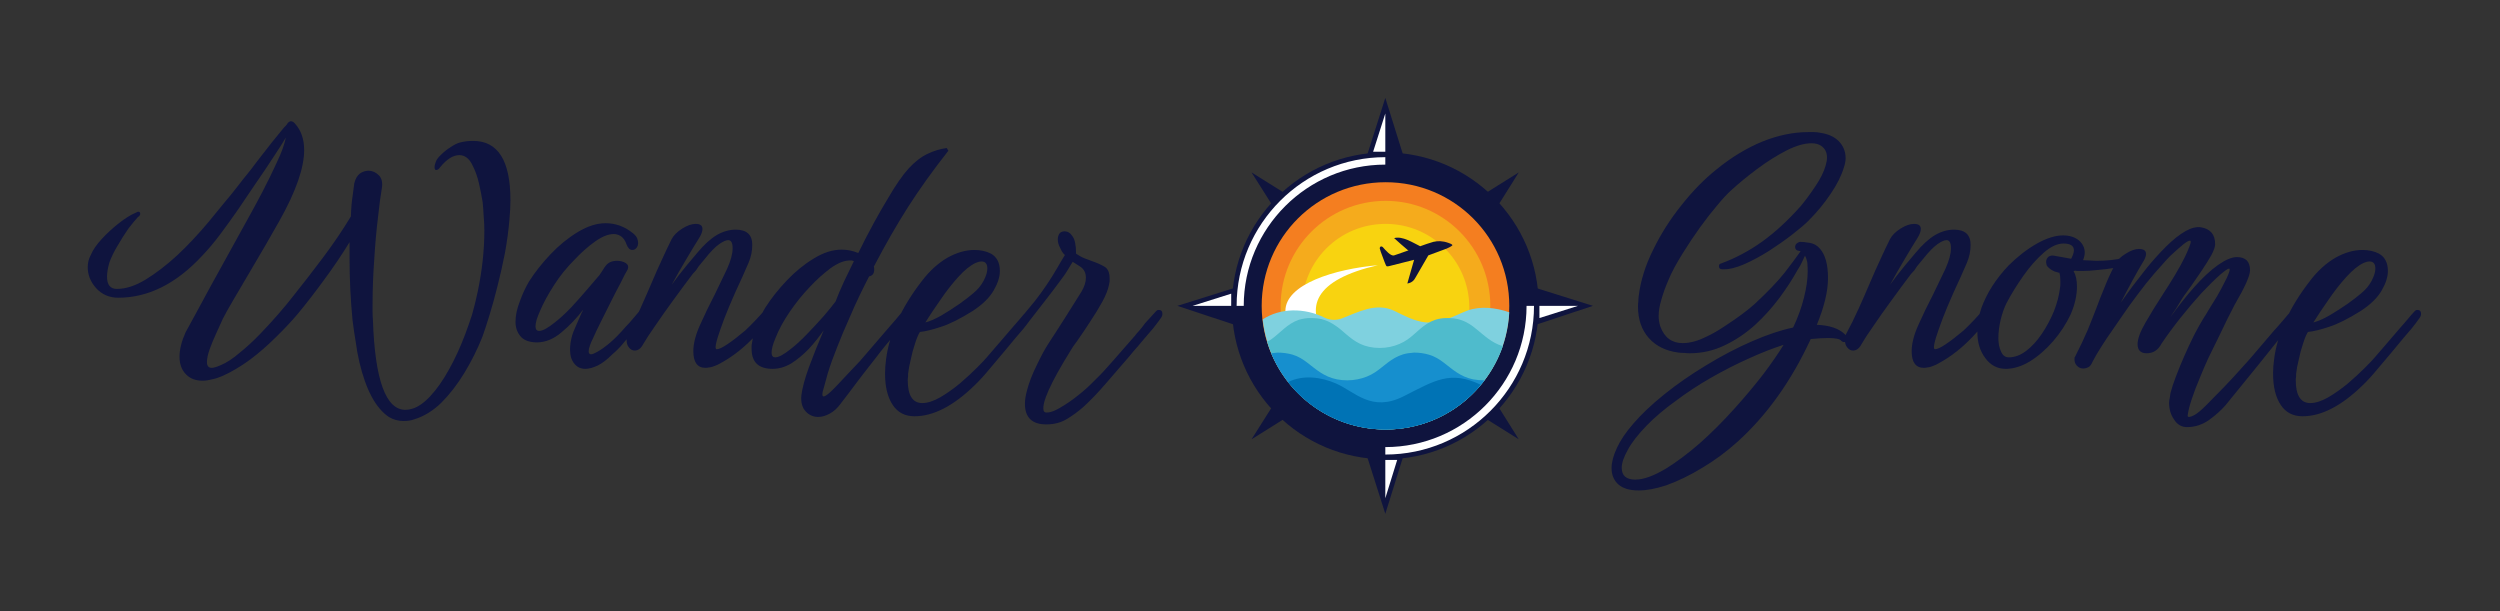 <svg xmlns="http://www.w3.org/2000/svg" version="1.1" xmlns:xlink="http://www.w3.org/1999/xlink" viewBox="0 0 7.381 1.805"><rect x="0" y="0" width="7.381" height="1.805" fill="#333333" stroke="none"/><g transform="matrix(1,0,0,1,0.289,0.358)"><g clip-path="url(#SvgjsClipPath1001)"><g clip-path="url(#SvgjsClipPath10002f1e8a4e-bb62-41b3-8d84-9d902bdad307)"><path d=" M 3.187 0.545 L 3.359 0.602 L 3.359 0.491 L 3.187 0.545 Z" fill="#0f143e" transform="matrix(1,0,0,1,0,0)" fill-rule="nonzero"></path></g><g clip-path="url(#SvgjsClipPath10002f1e8a4e-bb62-41b3-8d84-9d902bdad307)"><path d=" M 3.801 1.159 L 3.855 0.986 L 3.746 0.986 L 3.801 1.159 Z" fill="#0f143e" transform="matrix(1,0,0,1,0,0)" fill-rule="nonzero"></path></g><g clip-path="url(#SvgjsClipPath10002f1e8a4e-bb62-41b3-8d84-9d902bdad307)"><path d=" M 4.414 0.545 L 4.242 0.491 L 4.242 0.602 L 4.414 0.545 Z" fill="#0f143e" transform="matrix(1,0,0,1,0,0)" fill-rule="nonzero"></path></g><g clip-path="url(#SvgjsClipPath10002f1e8a4e-bb62-41b3-8d84-9d902bdad307)"><path d=" M 3.801 -0.069 L 3.746 0.104 L 3.855 0.104 L 3.801 -0.069 Z" fill="#0f143e" transform="matrix(1,0,0,1,0,0)" fill-rule="nonzero"></path></g><g clip-path="url(#SvgjsClipPath10002f1e8a4e-bb62-41b3-8d84-9d902bdad307)"><path d=" M 3.232 0.545 L 3.346 0.509 L 3.346 0.545 L 3.232 0.545 Z" fill="#ffffff" transform="matrix(1,0,0,1,0,0)" fill-rule="nonzero"></path></g><g clip-path="url(#SvgjsClipPath10002f1e8a4e-bb62-41b3-8d84-9d902bdad307)"><path d=" M 3.801 1 L 3.836 1 L 3.801 1.113 L 3.801 1 Z" fill="#ffffff" transform="matrix(1,0,0,1,0,0)" fill-rule="nonzero"></path></g><g clip-path="url(#SvgjsClipPath10002f1e8a4e-bb62-41b3-8d84-9d902bdad307)"><path d=" M 4.256 0.581 L 4.37 0.545 L 4.256 0.545 L 4.256 0.581 Z" fill="#ffffff" transform="matrix(1,0,0,1,0,0)" fill-rule="nonzero"></path></g><g clip-path="url(#SvgjsClipPath10002f1e8a4e-bb62-41b3-8d84-9d902bdad307)"><path d=" M 3.765 0.09 L 3.801 -0.023 L 3.801 0.09 L 3.765 0.09 Z" fill="#ffffff" transform="matrix(1,0,0,1,0,0)" fill-rule="nonzero"></path></g><g clip-path="url(#SvgjsClipPath10002f1e8a4e-bb62-41b3-8d84-9d902bdad307)"><path d=" M 3.406 0.939 L 3.545 0.852 L 3.494 0.8 L 3.406 0.939 Z" fill="#0f143e" transform="matrix(1,0,0,1,0,0)" fill-rule="nonzero"></path></g><g clip-path="url(#SvgjsClipPath10002f1e8a4e-bb62-41b3-8d84-9d902bdad307)"><path d=" M 4.195 0.939 L 4.108 0.8 L 4.056 0.852 L 4.195 0.939 Z" fill="#0f143e" transform="matrix(1,0,0,1,0,0)" fill-rule="nonzero"></path></g><g clip-path="url(#SvgjsClipPath10002f1e8a4e-bb62-41b3-8d84-9d902bdad307)"><path d=" M 4.195 0.151 L 4.056 0.238 L 4.108 0.29 L 4.195 0.151 Z" fill="#0f143e" transform="matrix(1,0,0,1,0,0)" fill-rule="nonzero"></path></g><g clip-path="url(#SvgjsClipPath10002f1e8a4e-bb62-41b3-8d84-9d902bdad307)"><path d=" M 3.406 0.151 L 3.494 0.29 L 3.545 0.238 L 3.406 0.151 Z" fill="#0f143e" transform="matrix(1,0,0,1,0,0)" fill-rule="nonzero"></path></g><g clip-path="url(#SvgjsClipPath10002f1e8a4e-bb62-41b3-8d84-9d902bdad307)"><path d=" M 4.254 0.545 C 4.254 0.795 4.051 0.998 3.801 0.998 C 3.55 0.998 3.348 0.795 3.348 0.545 C 3.348 0.295 3.55 0.092 3.801 0.092 C 4.051 0.092 4.254 0.295 4.254 0.545 Z" fill="#0f143e" transform="matrix(1,0,0,1,0,0)" fill-rule="nonzero"></path></g><g clip-path="url(#SvgjsClipPath10002f1e8a4e-bb62-41b3-8d84-9d902bdad307)"><path d=" M 3.362 0.545 L 3.383 0.545 C 3.383 0.315 3.571 0.128 3.801 0.128 L 3.801 0.106 C 3.559 0.106 3.362 0.303 3.362 0.545 Z" fill="#ffffff" transform="matrix(1,0,0,1,0,0)" fill-rule="nonzero"></path></g><g clip-path="url(#SvgjsClipPath10002f1e8a4e-bb62-41b3-8d84-9d902bdad307)"><path d=" M 4.167 0.545 C 4.167 0.747 4.004 0.91 3.802 0.91 C 3.6 0.91 3.436 0.747 3.436 0.545 C 3.436 0.343 3.6 0.18 3.802 0.18 C 4.004 0.18 4.167 0.343 4.167 0.545 Z" fill="#f47e20" transform="matrix(1,0,0,1,0,0)" fill-rule="nonzero"></path></g><g clip-path="url(#SvgjsClipPath10002f1e8a4e-bb62-41b3-8d84-9d902bdad307)"><path d=" M 4.111 0.545 C 4.111 0.716 3.973 0.855 3.802 0.855 C 3.631 0.855 3.492 0.716 3.492 0.545 C 3.492 0.374 3.631 0.235 3.802 0.235 C 3.973 0.235 4.111 0.374 4.111 0.545 Z" fill="#f5ab1c" transform="matrix(1,0,0,1,0,0)" fill-rule="nonzero"></path></g><g clip-path="url(#SvgjsClipPath10002f1e8a4e-bb62-41b3-8d84-9d902bdad307)"><path d=" M 4.049 0.55 C 4.049 0.686 3.938 0.797 3.802 0.797 C 3.665 0.797 3.555 0.686 3.555 0.55 C 3.555 0.413 3.665 0.303 3.802 0.303 C 3.938 0.303 4.049 0.413 4.049 0.55 Z" fill="#f8d310" transform="matrix(1,0,0,1,0,0)" fill-rule="nonzero"></path></g><g clip-path="url(#SvgjsClipPath10002f1e8a4e-bb62-41b3-8d84-9d902bdad307)"><path d=" M 3.779 0.425 C 3.652 0.436 3.506 0.481 3.506 0.56 C 3.506 0.594 3.515 0.626 3.532 0.655 C 3.565 0.651 3.598 0.648 3.63 0.644 C 3.56 0.549 3.592 0.468 3.779 0.425 Z" fill="#ffffff" transform="matrix(1,0,0,1,0,0)" fill-rule="nonzero"></path></g><g clip-path="url(#SvgjsClipPath10002f1e8a4e-bb62-41b3-8d84-9d902bdad307)"><path d=" M 4.043 0.559 C 4 0.576 3.959 0.602 3.908 0.592 C 3.878 0.586 3.853 0.572 3.826 0.559 C 3.773 0.535 3.722 0.563 3.673 0.582 C 3.657 0.588 3.638 0.588 3.622 0.58 C 3.562 0.55 3.49 0.551 3.439 0.585 C 3.459 0.768 3.614 0.91 3.802 0.91 C 3.998 0.91 4.157 0.757 4.167 0.564 C 4.127 0.55 4.082 0.545 4.043 0.559 Z" fill="#7fd1df" transform="matrix(1,0,0,1,0,0)" fill-rule="nonzero"></path></g><g clip-path="url(#SvgjsClipPath10002f1e8a4e-bb62-41b3-8d84-9d902bdad307)"><path d=" M 4.025 0.587 C 4.012 0.582 3.997 0.581 3.982 0.581 L 3.982 0.581 C 3.97 0.581 3.959 0.583 3.949 0.586 C 3.913 0.598 3.894 0.625 3.867 0.644 C 3.837 0.665 3.795 0.675 3.753 0.666 C 3.715 0.658 3.692 0.634 3.667 0.613 C 3.654 0.603 3.64 0.593 3.622 0.587 C 3.609 0.582 3.594 0.581 3.579 0.581 L 3.579 0.581 C 3.568 0.581 3.557 0.583 3.546 0.586 C 3.511 0.598 3.491 0.625 3.464 0.644 C 3.46 0.647 3.456 0.649 3.452 0.651 C 3.498 0.801 3.637 0.91 3.802 0.91 C 3.962 0.91 4.098 0.807 4.148 0.664 C 4.114 0.654 4.093 0.632 4.069 0.613 C 4.057 0.603 4.043 0.593 4.025 0.587 Z" fill="#4fbbcc" transform="matrix(1,0,0,1,0,0)" fill-rule="nonzero"></path></g><g clip-path="url(#SvgjsClipPath10002f1e8a4e-bb62-41b3-8d84-9d902bdad307)"><path d=" M 4.06 0.762 C 4.022 0.754 3.999 0.732 3.974 0.713 C 3.961 0.703 3.947 0.694 3.929 0.689 C 3.916 0.685 3.901 0.683 3.886 0.683 L 3.886 0.683 C 3.875 0.684 3.864 0.685 3.854 0.688 C 3.818 0.699 3.798 0.723 3.771 0.741 C 3.741 0.761 3.699 0.77 3.658 0.762 C 3.619 0.754 3.596 0.732 3.571 0.713 C 3.558 0.703 3.544 0.694 3.527 0.689 C 3.513 0.685 3.498 0.683 3.483 0.683 L 3.483 0.683 C 3.477 0.684 3.47 0.684 3.464 0.685 C 3.519 0.818 3.65 0.91 3.802 0.91 C 3.921 0.91 4.027 0.853 4.094 0.765 C 4.083 0.765 4.072 0.764 4.06 0.762 Z" fill="#168fce" transform="matrix(1,0,0,1,0,0)" fill-rule="nonzero"></path></g><g clip-path="url(#SvgjsClipPath10002f1e8a4e-bb62-41b3-8d84-9d902bdad307)"><path d=" M 3.855 0.812 C 3.76 0.86 3.712 0.799 3.655 0.774 C 3.611 0.755 3.558 0.748 3.514 0.77 C 3.58 0.855 3.685 0.91 3.802 0.91 C 3.915 0.91 4.016 0.859 4.083 0.778 C 3.992 0.735 3.948 0.765 3.855 0.812 Z" fill="#0073b5" transform="matrix(1,0,0,1,0,0)" fill-rule="nonzero"></path></g><g clip-path="url(#SvgjsClipPath10002f1e8a4e-bb62-41b3-8d84-9d902bdad307)"><path d=" M 3.987 0.359 C 3.97 0.353 3.956 0.353 3.943 0.356 C 3.93 0.36 3.917 0.364 3.904 0.369 C 3.883 0.359 3.852 0.338 3.827 0.345 C 3.838 0.355 3.856 0.371 3.867 0.38 C 3.868 0.381 3.869 0.381 3.87 0.381 C 3.855 0.386 3.84 0.392 3.827 0.396 C 3.817 0.399 3.802 0.381 3.793 0.371 C 3.791 0.37 3.789 0.369 3.787 0.37 C 3.785 0.372 3.784 0.374 3.785 0.377 C 3.787 0.386 3.797 0.409 3.799 0.416 C 3.805 0.432 3.805 0.428 3.811 0.428 L 3.886 0.409 C 3.879 0.433 3.873 0.455 3.866 0.479 C 3.879 0.477 3.886 0.47 3.891 0.46 C 3.902 0.441 3.917 0.415 3.928 0.396 L 3.982 0.376 C 3.985 0.375 3.999 0.368 3.999 0.366 C 3.999 0.363 3.99 0.36 3.987 0.359 Z" fill="#0f143e" transform="matrix(1,0,0,1,0,0)" fill-rule="nonzero"></path></g><g clip-path="url(#SvgjsClipPath10002f1e8a4e-bb62-41b3-8d84-9d902bdad307)"><path d=" M 4.218 0.545 C 4.218 0.775 4.031 0.962 3.801 0.962 L 3.801 0.984 C 4.043 0.984 4.24 0.787 4.24 0.545 L 4.218 0.545 Z" fill="#ffffff" transform="matrix(1,0,0,1,0,0)" fill-rule="nonzero"></path></g></g><g><path d=" M 0.902 0.885 Q 0.879 0.885 0.859 0.873 Q 0.801 0.834 0.772 0.711 Q 0.765 0.681 0.761 0.65 Q 0.756 0.62 0.752 0.589 Q 0.743 0.496 0.743 0.405 Q 0.743 0.393 0.743 0.38 Q 0.743 0.368 0.743 0.357 Q 0.708 0.414 0.668 0.468 Q 0.628 0.523 0.589 0.57 Q 0.562 0.602 0.525 0.638 Q 0.489 0.674 0.449 0.704 Q 0.408 0.734 0.368 0.752 Q 0.352 0.759 0.337 0.762 Q 0.322 0.766 0.309 0.766 Q 0.278 0.766 0.26 0.747 Q 0.241 0.728 0.241 0.695 Q 0.241 0.663 0.259 0.623 Q 0.269 0.605 0.289 0.568 Q 0.309 0.531 0.334 0.485 L 0.44 0.293 Q 0.462 0.254 0.486 0.208 Q 0.51 0.162 0.529 0.12 Q 0.549 0.078 0.555 0.048 Q 0.542 0.07 0.526 0.094 Q 0.51 0.119 0.493 0.144 L 0.465 0.185 Q 0.441 0.22 0.415 0.259 Q 0.388 0.298 0.361 0.334 Q 0.334 0.37 0.308 0.397 Q 0.193 0.521 0.06 0.521 Q 0.021 0.521 -0.005 0.493 Q -0.03 0.465 -0.03 0.431 Q -0.03 0.411 -0.021 0.395 Q -0.012 0.373 0.011 0.348 Q 0.034 0.323 0.062 0.301 Q 0.09 0.279 0.112 0.27 Q 0.117 0.267 0.119 0.267 Q 0.125 0.267 0.125 0.273 Q 0.125 0.279 0.118 0.283 Q 0.107 0.295 0.09 0.317 Q 0.074 0.34 0.059 0.366 Q 0.043 0.392 0.034 0.417 Q 0.027 0.441 0.027 0.459 Q 0.027 0.495 0.056 0.495 Q 0.095 0.495 0.14 0.468 Q 0.186 0.44 0.234 0.396 Q 0.281 0.352 0.327 0.297 Q 0.35 0.269 0.372 0.242 Q 0.395 0.215 0.415 0.189 Q 0.427 0.173 0.441 0.156 Q 0.455 0.139 0.468 0.121 Q 0.492 0.09 0.514 0.062 Q 0.536 0.035 0.549 0.019 Q 0.552 0.016 0.555 0.013 Q 0.558 0.01 0.56 0.006 Q 0.565 0 0.57 0 Q 0.576 0 0.582 0.007 Q 0.609 0.037 0.609 0.085 Q 0.609 0.164 0.536 0.294 Q 0.518 0.326 0.496 0.364 Q 0.474 0.402 0.452 0.439 Q 0.425 0.485 0.402 0.524 Q 0.379 0.563 0.369 0.583 Q 0.36 0.603 0.349 0.627 Q 0.338 0.651 0.33 0.673 Q 0.322 0.696 0.322 0.711 Q 0.322 0.728 0.336 0.728 Q 0.345 0.728 0.363 0.72 Q 0.389 0.709 0.418 0.684 Q 0.448 0.66 0.478 0.629 Q 0.507 0.599 0.533 0.569 Q 0.559 0.539 0.576 0.517 Q 0.62 0.462 0.665 0.402 Q 0.71 0.342 0.747 0.281 Q 0.748 0.246 0.752 0.221 Q 0.755 0.197 0.757 0.183 Q 0.762 0.163 0.774 0.154 Q 0.786 0.146 0.799 0.146 Q 0.816 0.146 0.83 0.16 Q 0.843 0.174 0.838 0.2 Q 0.833 0.228 0.827 0.284 Q 0.82 0.34 0.816 0.407 Q 0.811 0.474 0.811 0.538 Q 0.811 0.551 0.811 0.563 Q 0.811 0.575 0.812 0.587 Q 0.821 0.852 0.908 0.852 Q 0.917 0.852 0.927 0.849 Q 0.953 0.842 0.981 0.812 Q 1.01 0.781 1.036 0.734 Q 1.062 0.688 1.084 0.63 Q 1.095 0.601 1.105 0.57 Q 1.114 0.538 1.121 0.505 Q 1.141 0.41 1.141 0.323 Q 1.141 0.301 1.139 0.28 Q 1.138 0.259 1.136 0.239 Q 1.132 0.214 1.125 0.183 Q 1.118 0.152 1.104 0.126 Q 1.09 0.1 1.067 0.1 Q 1.04 0.1 1.011 0.135 Q 1.005 0.144 0.999 0.144 Q 0.994 0.144 0.994 0.136 Q 0.994 0.128 0.998 0.119 Q 1.001 0.11 1.014 0.098 Q 1.026 0.086 1.042 0.076 Q 1.057 0.066 1.068 0.063 Q 1.079 0.06 1.089 0.059 Q 1.099 0.058 1.108 0.058 Q 1.218 0.058 1.218 0.233 Q 1.218 0.259 1.215 0.291 Q 1.211 0.338 1.202 0.388 Q 1.192 0.439 1.18 0.486 Q 1.168 0.534 1.156 0.573 Q 1.144 0.612 1.135 0.637 Q 1.113 0.692 1.082 0.743 Q 1.051 0.794 1.014 0.831 Q 0.977 0.867 0.934 0.88 Q 0.926 0.883 0.918 0.884 Q 0.91 0.885 0.902 0.885 M 1.439 0.731 Q 1.419 0.731 1.407 0.716 Q 1.394 0.701 1.394 0.674 Q 1.394 0.655 1.4 0.633 Q 1.402 0.625 1.411 0.605 Q 1.419 0.586 1.428 0.566 Q 1.431 0.561 1.433 0.556 Q 1.404 0.594 1.369 0.623 Q 1.334 0.653 1.295 0.653 Q 1.261 0.652 1.247 0.634 Q 1.233 0.617 1.233 0.592 Q 1.233 0.564 1.246 0.531 Q 1.258 0.498 1.273 0.473 Q 1.299 0.432 1.337 0.392 Q 1.374 0.353 1.417 0.327 Q 1.46 0.301 1.499 0.301 Q 1.543 0.301 1.579 0.33 Q 1.588 0.337 1.592 0.345 Q 1.595 0.353 1.595 0.359 Q 1.595 0.368 1.59 0.374 Q 1.585 0.38 1.578 0.38 Q 1.567 0.38 1.561 0.364 Q 1.555 0.347 1.545 0.34 Q 1.535 0.333 1.523 0.333 Q 1.499 0.333 1.468 0.355 Q 1.437 0.377 1.407 0.409 Q 1.372 0.444 1.346 0.485 Q 1.319 0.527 1.305 0.561 Q 1.292 0.59 1.292 0.605 Q 1.292 0.619 1.303 0.619 Q 1.318 0.619 1.349 0.594 Q 1.371 0.577 1.397 0.55 Q 1.422 0.523 1.445 0.496 Q 1.468 0.469 1.481 0.454 Q 1.486 0.446 1.491 0.439 Q 1.495 0.432 1.499 0.427 Q 1.51 0.412 1.533 0.412 Q 1.548 0.412 1.559 0.419 Q 1.569 0.426 1.564 0.438 Q 1.561 0.443 1.556 0.452 Q 1.551 0.462 1.544 0.476 Q 1.531 0.5 1.515 0.532 Q 1.499 0.564 1.485 0.592 Q 1.471 0.62 1.464 0.636 Q 1.449 0.666 1.449 0.679 Q 1.449 0.688 1.456 0.688 Q 1.459 0.688 1.464 0.686 Q 1.468 0.684 1.474 0.681 Q 1.492 0.671 1.513 0.653 Q 1.534 0.635 1.558 0.607 Q 1.569 0.596 1.578 0.585 Q 1.587 0.575 1.595 0.565 Q 1.598 0.56 1.603 0.56 Q 1.615 0.56 1.615 0.574 Q 1.615 0.581 1.61 0.586 Q 1.599 0.6 1.588 0.613 Q 1.577 0.626 1.565 0.639 Q 1.554 0.652 1.543 0.665 Q 1.531 0.678 1.518 0.689 Q 1.496 0.711 1.476 0.721 Q 1.455 0.731 1.439 0.731 M 1.794 0.728 Q 1.758 0.728 1.758 0.679 Q 1.758 0.645 1.778 0.601 Q 1.798 0.556 1.821 0.512 Q 1.841 0.471 1.858 0.435 Q 1.874 0.399 1.874 0.375 Q 1.874 0.351 1.861 0.351 Q 1.851 0.351 1.834 0.363 Q 1.816 0.376 1.793 0.405 L 1.774 0.428 Q 1.77 0.434 1.766 0.44 Q 1.761 0.446 1.756 0.451 Q 1.728 0.488 1.699 0.528 Q 1.669 0.569 1.646 0.603 Q 1.622 0.637 1.61 0.658 Q 1.6 0.677 1.585 0.677 Q 1.575 0.677 1.568 0.668 Q 1.561 0.66 1.561 0.646 Q 1.561 0.638 1.564 0.629 Q 1.584 0.592 1.602 0.552 Q 1.62 0.512 1.637 0.472 Q 1.651 0.439 1.666 0.407 Q 1.68 0.376 1.694 0.348 Q 1.703 0.331 1.725 0.317 Q 1.747 0.303 1.765 0.303 Q 1.785 0.303 1.785 0.318 Q 1.785 0.329 1.775 0.345 Q 1.761 0.367 1.738 0.406 Q 1.714 0.446 1.694 0.483 Q 1.703 0.471 1.714 0.456 Q 1.725 0.442 1.738 0.426 L 1.77 0.388 Q 1.799 0.353 1.827 0.336 Q 1.855 0.32 1.883 0.32 Q 1.932 0.32 1.932 0.365 Q 1.932 0.392 1.921 0.418 Q 1.91 0.444 1.903 0.459 Q 1.858 0.555 1.838 0.614 Q 1.817 0.673 1.827 0.673 Q 1.837 0.673 1.859 0.658 Q 1.88 0.644 1.911 0.618 Q 1.927 0.603 1.943 0.586 Q 1.959 0.569 1.976 0.549 Q 1.983 0.541 1.989 0.541 Q 1.996 0.541 1.996 0.552 Q 1.996 0.563 1.989 0.574 Q 1.983 0.584 1.97 0.601 Q 1.956 0.617 1.942 0.632 Q 1.893 0.685 1.837 0.715 Q 1.828 0.72 1.822 0.722 Q 1.815 0.725 1.81 0.726 Q 1.806 0.727 1.803 0.727 Q 1.799 0.728 1.794 0.728 M 2.127 0.873 Q 2.105 0.873 2.09 0.857 Q 2.074 0.84 2.077 0.809 Q 2.081 0.777 2.099 0.727 Q 2.117 0.678 2.143 0.617 Q 2.123 0.646 2.099 0.672 Q 2.074 0.698 2.047 0.715 Q 2.02 0.731 1.992 0.731 Q 1.93 0.731 1.93 0.672 Q 1.93 0.668 1.93 0.664 Q 1.93 0.66 1.931 0.656 Q 1.934 0.631 1.947 0.599 Q 1.96 0.567 1.97 0.551 Q 1.996 0.51 2.034 0.47 Q 2.071 0.431 2.114 0.405 Q 2.156 0.379 2.196 0.379 Q 2.221 0.379 2.245 0.389 Q 2.268 0.342 2.291 0.3 Q 2.314 0.258 2.333 0.227 Q 2.366 0.17 2.394 0.139 Q 2.422 0.109 2.45 0.096 Q 2.477 0.083 2.506 0.079 L 2.511 0.087 Q 2.444 0.172 2.392 0.253 Q 2.34 0.335 2.291 0.429 Q 2.292 0.432 2.292 0.438 Q 2.292 0.455 2.277 0.458 Q 2.266 0.479 2.25 0.512 Q 2.234 0.545 2.217 0.585 Q 2.199 0.625 2.183 0.666 Q 2.166 0.708 2.155 0.744 Q 2.148 0.769 2.144 0.784 Q 2.139 0.799 2.139 0.807 Q 2.139 0.826 2.183 0.779 L 2.23 0.729 Q 2.241 0.718 2.249 0.709 Q 2.257 0.7 2.262 0.694 L 2.336 0.608 Q 2.346 0.596 2.356 0.585 Q 2.366 0.573 2.375 0.562 Q 2.379 0.557 2.385 0.557 Q 2.396 0.557 2.396 0.569 Q 2.396 0.575 2.39 0.583 Q 2.38 0.597 2.368 0.612 Q 2.355 0.627 2.344 0.64 Q 2.341 0.643 2.327 0.66 Q 2.313 0.677 2.294 0.702 Q 2.275 0.726 2.255 0.752 Q 2.235 0.779 2.218 0.801 Q 2.201 0.823 2.192 0.835 Q 2.178 0.854 2.161 0.863 Q 2.143 0.873 2.127 0.873 M 2 0.697 Q 2.015 0.697 2.046 0.672 Q 2.067 0.656 2.094 0.628 Q 2.12 0.601 2.144 0.574 Q 2.167 0.547 2.178 0.532 Q 2.189 0.503 2.203 0.473 Q 2.217 0.444 2.232 0.413 Q 2.229 0.412 2.226 0.411 Q 2.223 0.411 2.22 0.411 Q 2.195 0.411 2.163 0.434 Q 2.131 0.458 2.104 0.487 Q 2.071 0.521 2.043 0.562 Q 2.015 0.603 2.001 0.639 Q 1.989 0.667 1.989 0.683 Q 1.989 0.697 2 0.697 M 2.411 0.871 Q 2.369 0.871 2.347 0.838 Q 2.324 0.804 2.324 0.745 Q 2.324 0.725 2.327 0.703 Q 2.334 0.647 2.361 0.588 Q 2.388 0.529 2.434 0.47 Q 2.467 0.427 2.508 0.403 Q 2.549 0.38 2.588 0.38 Q 2.616 0.38 2.637 0.391 Q 2.663 0.406 2.663 0.442 Q 2.663 0.468 2.645 0.499 Q 2.627 0.531 2.583 0.56 Q 2.527 0.595 2.489 0.607 Q 2.45 0.62 2.427 0.622 Q 2.42 0.633 2.413 0.655 Q 2.405 0.678 2.4 0.703 Q 2.394 0.727 2.392 0.746 Q 2.392 0.75 2.392 0.754 Q 2.391 0.759 2.391 0.764 Q 2.391 0.832 2.434 0.832 Q 2.457 0.832 2.487 0.815 Q 2.516 0.798 2.545 0.774 Q 2.573 0.75 2.596 0.727 Q 2.618 0.705 2.627 0.694 L 2.701 0.608 L 2.721 0.585 Q 2.726 0.579 2.731 0.573 Q 2.736 0.567 2.741 0.562 Q 2.745 0.557 2.75 0.557 Q 2.761 0.557 2.761 0.569 Q 2.761 0.575 2.755 0.583 Q 2.745 0.597 2.733 0.612 Q 2.72 0.627 2.709 0.64 L 2.675 0.681 Q 2.655 0.705 2.632 0.732 Q 2.609 0.76 2.587 0.781 Q 2.494 0.871 2.411 0.871 M 2.443 0.594 Q 2.463 0.589 2.491 0.573 Q 2.518 0.557 2.544 0.539 Q 2.569 0.521 2.583 0.509 Q 2.604 0.492 2.615 0.471 Q 2.626 0.45 2.626 0.435 Q 2.626 0.414 2.609 0.414 Q 2.601 0.414 2.592 0.418 Q 2.568 0.429 2.54 0.46 Q 2.512 0.491 2.487 0.528 Q 2.461 0.565 2.443 0.594 M 2.8 0.895 Q 2.737 0.895 2.737 0.834 Q 2.737 0.817 2.743 0.795 Q 2.752 0.76 2.772 0.72 Q 2.791 0.68 2.806 0.657 Q 2.818 0.639 2.83 0.62 Q 2.842 0.601 2.855 0.581 L 2.904 0.503 Q 2.917 0.481 2.917 0.462 Q 2.917 0.44 2.9 0.429 L 2.886 0.42 L 2.878 0.415 L 2.867 0.433 Q 2.86 0.445 2.853 0.455 Q 2.832 0.484 2.805 0.519 Q 2.778 0.554 2.753 0.586 Q 2.728 0.618 2.711 0.637 Q 2.706 0.642 2.701 0.642 Q 2.696 0.642 2.692 0.637 Q 2.687 0.633 2.687 0.628 Q 2.687 0.624 2.691 0.62 Q 2.73 0.576 2.767 0.53 Q 2.803 0.484 2.833 0.432 L 2.844 0.413 L 2.855 0.395 Q 2.847 0.388 2.841 0.374 Q 2.834 0.361 2.834 0.349 Q 2.834 0.34 2.838 0.333 Q 2.842 0.326 2.852 0.325 L 2.854 0.325 Q 2.868 0.325 2.877 0.339 Q 2.888 0.353 2.888 0.391 Q 2.901 0.4 2.914 0.405 Q 2.927 0.41 2.938 0.414 Q 2.958 0.421 2.973 0.43 Q 2.987 0.439 2.987 0.464 Q 2.987 0.468 2.987 0.473 Q 2.986 0.479 2.985 0.484 Q 2.981 0.504 2.966 0.532 Q 2.95 0.561 2.93 0.591 Q 2.91 0.622 2.891 0.649 Q 2.885 0.657 2.88 0.664 Q 2.875 0.672 2.87 0.68 Q 2.784 0.819 2.792 0.854 Q 2.794 0.86 2.801 0.86 Q 2.816 0.86 2.837 0.848 Q 2.867 0.831 2.893 0.81 Q 2.919 0.79 2.947 0.761 Q 2.967 0.742 2.999 0.705 Q 3.031 0.668 3.062 0.633 Q 3.067 0.626 3.073 0.62 Q 3.078 0.614 3.083 0.608 Q 3.091 0.596 3.103 0.584 L 3.123 0.562 Q 3.127 0.557 3.132 0.557 Q 3.143 0.557 3.143 0.569 Q 3.143 0.575 3.137 0.583 Q 3.127 0.597 3.115 0.612 Q 3.102 0.627 3.091 0.64 Q 3.081 0.652 3.07 0.665 Q 3.058 0.678 3.047 0.692 Q 3.013 0.732 2.977 0.773 Q 2.941 0.815 2.909 0.844 Q 2.886 0.864 2.861 0.879 Q 2.835 0.895 2.8 0.895" fill="#0f143e" fill-rule="nonzero"></path></g><g><path d=" M 4.549 1.09 Q 4.51 1.09 4.49 1.073 Q 4.469 1.055 4.469 1.024 Q 4.469 0.998 4.485 0.964 Q 4.5 0.931 4.533 0.893 Q 4.568 0.852 4.625 0.806 Q 4.681 0.761 4.749 0.72 Q 4.818 0.678 4.885 0.649 Q 4.952 0.62 5.005 0.609 Q 5.026 0.565 5.037 0.521 Q 5.048 0.477 5.048 0.444 Q 5.048 0.43 5.047 0.418 Q 5.045 0.406 5.04 0.397 L 5.032 0.414 Q 5.028 0.424 5.017 0.441 Q 4.996 0.479 4.965 0.521 Q 4.933 0.564 4.893 0.601 Q 4.852 0.638 4.804 0.661 Q 4.755 0.685 4.699 0.685 Q 4.692 0.685 4.684 0.684 Q 4.675 0.684 4.667 0.683 Q 4.611 0.676 4.579 0.64 Q 4.547 0.604 4.547 0.547 Q 4.547 0.54 4.548 0.532 Q 4.548 0.524 4.549 0.517 Q 4.557 0.449 4.592 0.379 Q 4.626 0.309 4.676 0.247 Q 4.725 0.185 4.779 0.142 Q 4.844 0.089 4.914 0.06 Q 4.984 0.032 5.049 0.032 Q 5.058 0.032 5.067 0.032 Q 5.076 0.032 5.085 0.034 Q 5.12 0.039 5.14 0.059 Q 5.16 0.08 5.16 0.109 Q 5.16 0.121 5.155 0.136 Q 5.144 0.173 5.116 0.214 Q 5.088 0.256 5.05 0.294 Q 5.034 0.31 5.003 0.334 Q 4.972 0.358 4.935 0.382 Q 4.897 0.406 4.861 0.422 Q 4.824 0.438 4.798 0.437 L 4.796 0.437 Q 4.786 0.437 4.786 0.428 Q 4.786 0.421 4.792 0.42 Q 4.857 0.396 4.914 0.355 Q 4.971 0.314 5.027 0.251 Q 5.034 0.243 5.046 0.227 Q 5.058 0.211 5.07 0.193 Q 5.082 0.175 5.089 0.161 Q 5.097 0.145 5.101 0.131 Q 5.105 0.118 5.105 0.107 Q 5.105 0.084 5.087 0.072 Q 5.076 0.065 5.059 0.065 Q 5.028 0.065 4.986 0.086 Q 4.943 0.108 4.9 0.14 Q 4.857 0.172 4.823 0.203 Q 4.806 0.218 4.782 0.247 Q 4.73 0.308 4.679 0.39 Q 4.666 0.411 4.655 0.431 Q 4.644 0.451 4.636 0.471 Q 4.623 0.501 4.616 0.527 Q 4.608 0.553 4.608 0.575 Q 4.608 0.591 4.613 0.606 Q 4.631 0.655 4.679 0.655 Q 4.711 0.655 4.749 0.636 Q 4.775 0.624 4.803 0.605 Q 4.831 0.587 4.855 0.569 Q 4.879 0.551 4.892 0.539 Q 4.949 0.486 4.98 0.447 Q 5.01 0.408 5.027 0.384 Q 5.026 0.384 5.026 0.383 Q 5.025 0.383 5.024 0.383 Q 5.011 0.382 5.011 0.371 Q 5.011 0.36 5.025 0.356 Q 5.036 0.356 5.054 0.359 Q 5.072 0.362 5.084 0.376 Q 5.108 0.403 5.108 0.463 Q 5.108 0.521 5.075 0.601 Q 5.132 0.603 5.159 0.63 Q 5.163 0.635 5.163 0.642 Q 5.163 0.652 5.155 0.652 Q 5.151 0.652 5.147 0.648 Q 5.141 0.64 5.108 0.64 Q 5.089 0.64 5.057 0.643 Q 4.971 0.829 4.84 0.947 Q 4.791 0.991 4.737 1.023 Q 4.683 1.056 4.63 1.075 Q 4.584 1.09 4.549 1.09 M 4.539 1.058 Q 4.576 1.058 4.632 1.024 Q 4.677 0.996 4.729 0.951 Q 4.781 0.905 4.833 0.847 Q 4.878 0.797 4.916 0.748 Q 4.953 0.699 4.977 0.66 Q 4.93 0.675 4.875 0.7 Q 4.819 0.725 4.763 0.757 Q 4.707 0.789 4.658 0.826 Q 4.608 0.862 4.573 0.898 Q 4.534 0.938 4.517 0.97 Q 4.499 1.002 4.499 1.023 Q 4.499 1.058 4.539 1.058 M 5.391 0.728 Q 5.355 0.728 5.355 0.679 Q 5.355 0.645 5.375 0.601 Q 5.395 0.556 5.418 0.512 Q 5.438 0.471 5.455 0.435 Q 5.471 0.399 5.471 0.375 Q 5.471 0.351 5.458 0.351 Q 5.448 0.351 5.431 0.363 Q 5.413 0.376 5.39 0.405 L 5.371 0.428 Q 5.367 0.434 5.363 0.44 Q 5.358 0.446 5.353 0.451 Q 5.325 0.488 5.296 0.528 Q 5.266 0.569 5.243 0.603 Q 5.219 0.637 5.207 0.658 Q 5.197 0.677 5.182 0.677 Q 5.172 0.677 5.165 0.668 Q 5.158 0.66 5.158 0.646 Q 5.158 0.638 5.161 0.629 Q 5.181 0.592 5.199 0.552 Q 5.217 0.512 5.234 0.472 Q 5.248 0.439 5.263 0.407 Q 5.277 0.376 5.291 0.348 Q 5.3 0.331 5.322 0.317 Q 5.344 0.303 5.362 0.303 Q 5.382 0.303 5.382 0.318 Q 5.382 0.329 5.372 0.345 Q 5.358 0.367 5.335 0.406 Q 5.311 0.446 5.291 0.483 Q 5.3 0.471 5.311 0.456 Q 5.322 0.442 5.335 0.426 L 5.367 0.388 Q 5.396 0.353 5.424 0.336 Q 5.452 0.32 5.48 0.32 Q 5.529 0.32 5.529 0.365 Q 5.529 0.392 5.518 0.418 Q 5.507 0.444 5.5 0.459 Q 5.455 0.555 5.435 0.614 Q 5.414 0.673 5.424 0.673 Q 5.434 0.673 5.456 0.658 Q 5.477 0.644 5.508 0.618 Q 5.524 0.603 5.54 0.586 Q 5.556 0.569 5.573 0.549 Q 5.58 0.541 5.586 0.541 Q 5.593 0.541 5.593 0.552 Q 5.593 0.563 5.586 0.574 Q 5.58 0.584 5.567 0.601 Q 5.553 0.617 5.539 0.632 Q 5.49 0.685 5.434 0.715 Q 5.425 0.72 5.419 0.722 Q 5.412 0.725 5.407 0.726 Q 5.403 0.727 5.4 0.727 Q 5.396 0.728 5.391 0.728 M 5.633 0.731 Q 5.596 0.731 5.573 0.7 Q 5.549 0.669 5.549 0.623 Q 5.549 0.585 5.561 0.551 Q 5.585 0.485 5.641 0.426 Q 5.681 0.386 5.725 0.361 Q 5.768 0.337 5.802 0.337 Q 5.831 0.337 5.849 0.352 Q 5.866 0.367 5.866 0.388 Q 5.866 0.397 5.861 0.41 Q 5.872 0.411 5.882 0.411 Q 5.892 0.412 5.902 0.412 Q 5.922 0.412 5.942 0.41 Q 5.961 0.408 5.979 0.404 L 5.984 0.404 Q 5.997 0.404 5.997 0.413 Q 5.997 0.42 5.985 0.425 Q 5.975 0.429 5.953 0.433 Q 5.93 0.437 5.905 0.439 Q 5.879 0.442 5.859 0.442 Q 5.852 0.442 5.847 0.442 Q 5.841 0.442 5.837 0.441 L 5.833 0.443 Q 5.843 0.459 5.843 0.488 Q 5.843 0.528 5.824 0.571 Q 5.804 0.613 5.773 0.649 Q 5.741 0.686 5.704 0.709 Q 5.667 0.731 5.633 0.731 M 5.642 0.697 Q 5.668 0.697 5.693 0.678 Q 5.718 0.659 5.739 0.628 Q 5.76 0.597 5.775 0.561 Q 5.789 0.525 5.793 0.492 Q 5.794 0.486 5.794 0.48 Q 5.794 0.475 5.794 0.471 Q 5.794 0.456 5.791 0.447 L 5.789 0.447 Q 5.776 0.444 5.77 0.44 Q 5.764 0.437 5.758 0.431 L 5.757 0.43 Q 5.753 0.426 5.753 0.422 Q 5.752 0.419 5.752 0.415 Q 5.752 0.406 5.759 0.4 Q 5.766 0.395 5.776 0.397 L 5.826 0.406 Q 5.834 0.39 5.834 0.381 Q 5.834 0.361 5.803 0.361 Q 5.776 0.361 5.745 0.388 Q 5.713 0.416 5.685 0.456 Q 5.656 0.497 5.635 0.537 Q 5.625 0.557 5.618 0.585 Q 5.611 0.614 5.611 0.64 Q 5.611 0.664 5.619 0.68 Q 5.626 0.697 5.642 0.697 M 6.168 0.903 Q 6.144 0.903 6.13 0.881 Q 6.115 0.86 6.115 0.831 Q 6.115 0.824 6.117 0.817 Q 6.118 0.81 6.119 0.803 Q 6.124 0.783 6.135 0.754 Q 6.146 0.725 6.16 0.693 Q 6.174 0.661 6.189 0.631 Q 6.204 0.602 6.217 0.581 Q 6.222 0.574 6.233 0.555 Q 6.244 0.537 6.257 0.516 Q 6.269 0.495 6.277 0.479 Q 6.286 0.462 6.29 0.452 Q 6.294 0.442 6.294 0.438 Q 6.294 0.435 6.292 0.435 Q 6.287 0.435 6.267 0.452 Q 6.242 0.474 6.211 0.507 Q 6.18 0.541 6.149 0.58 Q 6.118 0.619 6.093 0.656 Q 6.078 0.685 6.049 0.685 Q 6.022 0.685 6.022 0.658 Q 6.022 0.635 6.045 0.595 Q 6.068 0.555 6.096 0.512 Q 6.115 0.483 6.133 0.453 Q 6.151 0.423 6.163 0.398 Q 6.171 0.381 6.175 0.37 Q 6.179 0.36 6.179 0.356 Q 6.179 0.343 6.14 0.378 Q 6.13 0.387 6.119 0.397 Q 6.108 0.408 6.096 0.422 Q 6.072 0.448 6.047 0.479 Q 6.022 0.511 5.998 0.544 Q 5.986 0.561 5.975 0.577 Q 5.964 0.593 5.953 0.609 Q 5.931 0.64 5.914 0.667 Q 5.897 0.694 5.888 0.712 Q 5.884 0.722 5.877 0.726 Q 5.869 0.73 5.861 0.73 Q 5.851 0.73 5.843 0.722 Q 5.834 0.713 5.836 0.697 L 5.837 0.696 Q 5.859 0.653 5.874 0.618 Q 5.888 0.584 5.901 0.55 Q 5.912 0.52 5.925 0.489 Q 5.937 0.458 5.956 0.422 Q 5.964 0.405 5.987 0.391 Q 6.009 0.377 6.026 0.377 Q 6.047 0.377 6.047 0.392 Q 6.047 0.402 6.036 0.419 Q 6.025 0.437 6.007 0.47 Q 5.989 0.503 5.972 0.536 Q 5.988 0.513 6.008 0.486 Q 6.028 0.46 6.05 0.432 Q 6.077 0.399 6.106 0.37 Q 6.17 0.307 6.209 0.313 Q 6.251 0.32 6.251 0.363 Q 6.251 0.374 6.24 0.395 Q 6.228 0.416 6.212 0.44 Q 6.195 0.465 6.179 0.488 Q 6.169 0.502 6.16 0.514 Q 6.151 0.527 6.146 0.536 Q 6.142 0.543 6.135 0.554 Q 6.127 0.565 6.119 0.578 Q 6.135 0.556 6.153 0.533 Q 6.171 0.51 6.188 0.491 Q 6.226 0.448 6.26 0.424 Q 6.293 0.401 6.315 0.401 Q 6.354 0.401 6.354 0.44 Q 6.354 0.464 6.309 0.541 Q 6.302 0.554 6.288 0.582 Q 6.274 0.61 6.259 0.642 Q 6.243 0.674 6.231 0.699 Q 6.219 0.725 6.206 0.757 Q 6.192 0.79 6.182 0.82 Q 6.172 0.85 6.17 0.868 Q 6.169 0.872 6.173 0.873 Q 6.18 0.873 6.192 0.866 Q 6.203 0.86 6.226 0.837 Q 6.249 0.814 6.277 0.785 Q 6.304 0.757 6.327 0.731 Q 6.35 0.706 6.36 0.694 L 6.407 0.639 Q 6.417 0.627 6.424 0.619 Q 6.43 0.612 6.434 0.608 L 6.454 0.585 Q 6.459 0.579 6.464 0.573 Q 6.469 0.567 6.474 0.562 Q 6.478 0.557 6.483 0.557 Q 6.495 0.557 6.495 0.57 Q 6.495 0.577 6.489 0.583 Q 6.478 0.597 6.466 0.612 Q 6.453 0.627 6.442 0.64 L 6.382 0.715 L 6.282 0.838 Q 6.262 0.861 6.233 0.882 Q 6.203 0.903 6.168 0.903 M 6.509 0.871 Q 6.467 0.871 6.445 0.838 Q 6.422 0.804 6.422 0.745 Q 6.422 0.725 6.425 0.703 Q 6.432 0.647 6.459 0.588 Q 6.486 0.529 6.532 0.47 Q 6.565 0.427 6.606 0.403 Q 6.647 0.38 6.686 0.38 Q 6.714 0.38 6.735 0.391 Q 6.761 0.406 6.761 0.442 Q 6.761 0.468 6.743 0.499 Q 6.725 0.531 6.681 0.56 Q 6.625 0.595 6.587 0.607 Q 6.548 0.62 6.525 0.622 Q 6.518 0.633 6.511 0.655 Q 6.503 0.678 6.498 0.703 Q 6.492 0.727 6.49 0.746 Q 6.49 0.75 6.49 0.754 Q 6.489 0.759 6.489 0.764 Q 6.489 0.832 6.532 0.832 Q 6.555 0.832 6.585 0.815 Q 6.614 0.798 6.643 0.774 Q 6.671 0.75 6.694 0.727 Q 6.716 0.705 6.725 0.694 L 6.799 0.608 L 6.819 0.585 Q 6.824 0.579 6.829 0.573 Q 6.834 0.567 6.839 0.562 Q 6.843 0.557 6.848 0.557 Q 6.859 0.557 6.859 0.569 Q 6.859 0.575 6.853 0.583 Q 6.843 0.597 6.831 0.612 Q 6.818 0.627 6.807 0.64 L 6.773 0.681 Q 6.753 0.705 6.73 0.732 Q 6.707 0.76 6.685 0.781 Q 6.592 0.871 6.509 0.871 M 6.541 0.594 Q 6.561 0.589 6.589 0.573 Q 6.616 0.557 6.642 0.539 Q 6.667 0.521 6.681 0.509 Q 6.702 0.492 6.713 0.471 Q 6.724 0.45 6.724 0.435 Q 6.724 0.414 6.707 0.414 Q 6.699 0.414 6.69 0.418 Q 6.666 0.429 6.638 0.46 Q 6.61 0.491 6.585 0.528 Q 6.559 0.565 6.541 0.594" fill="#0f143e" fill-rule="nonzero"></path></g><g></g></g><defs><clipPath id="SvgjsClipPath1001"><path d=" M 3.187 -0.069 h 1.227 v 1.227 h -1.227 Z"></path></clipPath><clipPath id="SvgjsClipPath10002f1e8a4e-bb62-41b3-8d84-9d902bdad307"><path d=" M 3.187 -0.069 L 4.414 -0.069 L 4.414 1.159 L 3.187 1.159 Z"></path></clipPath></defs></svg>